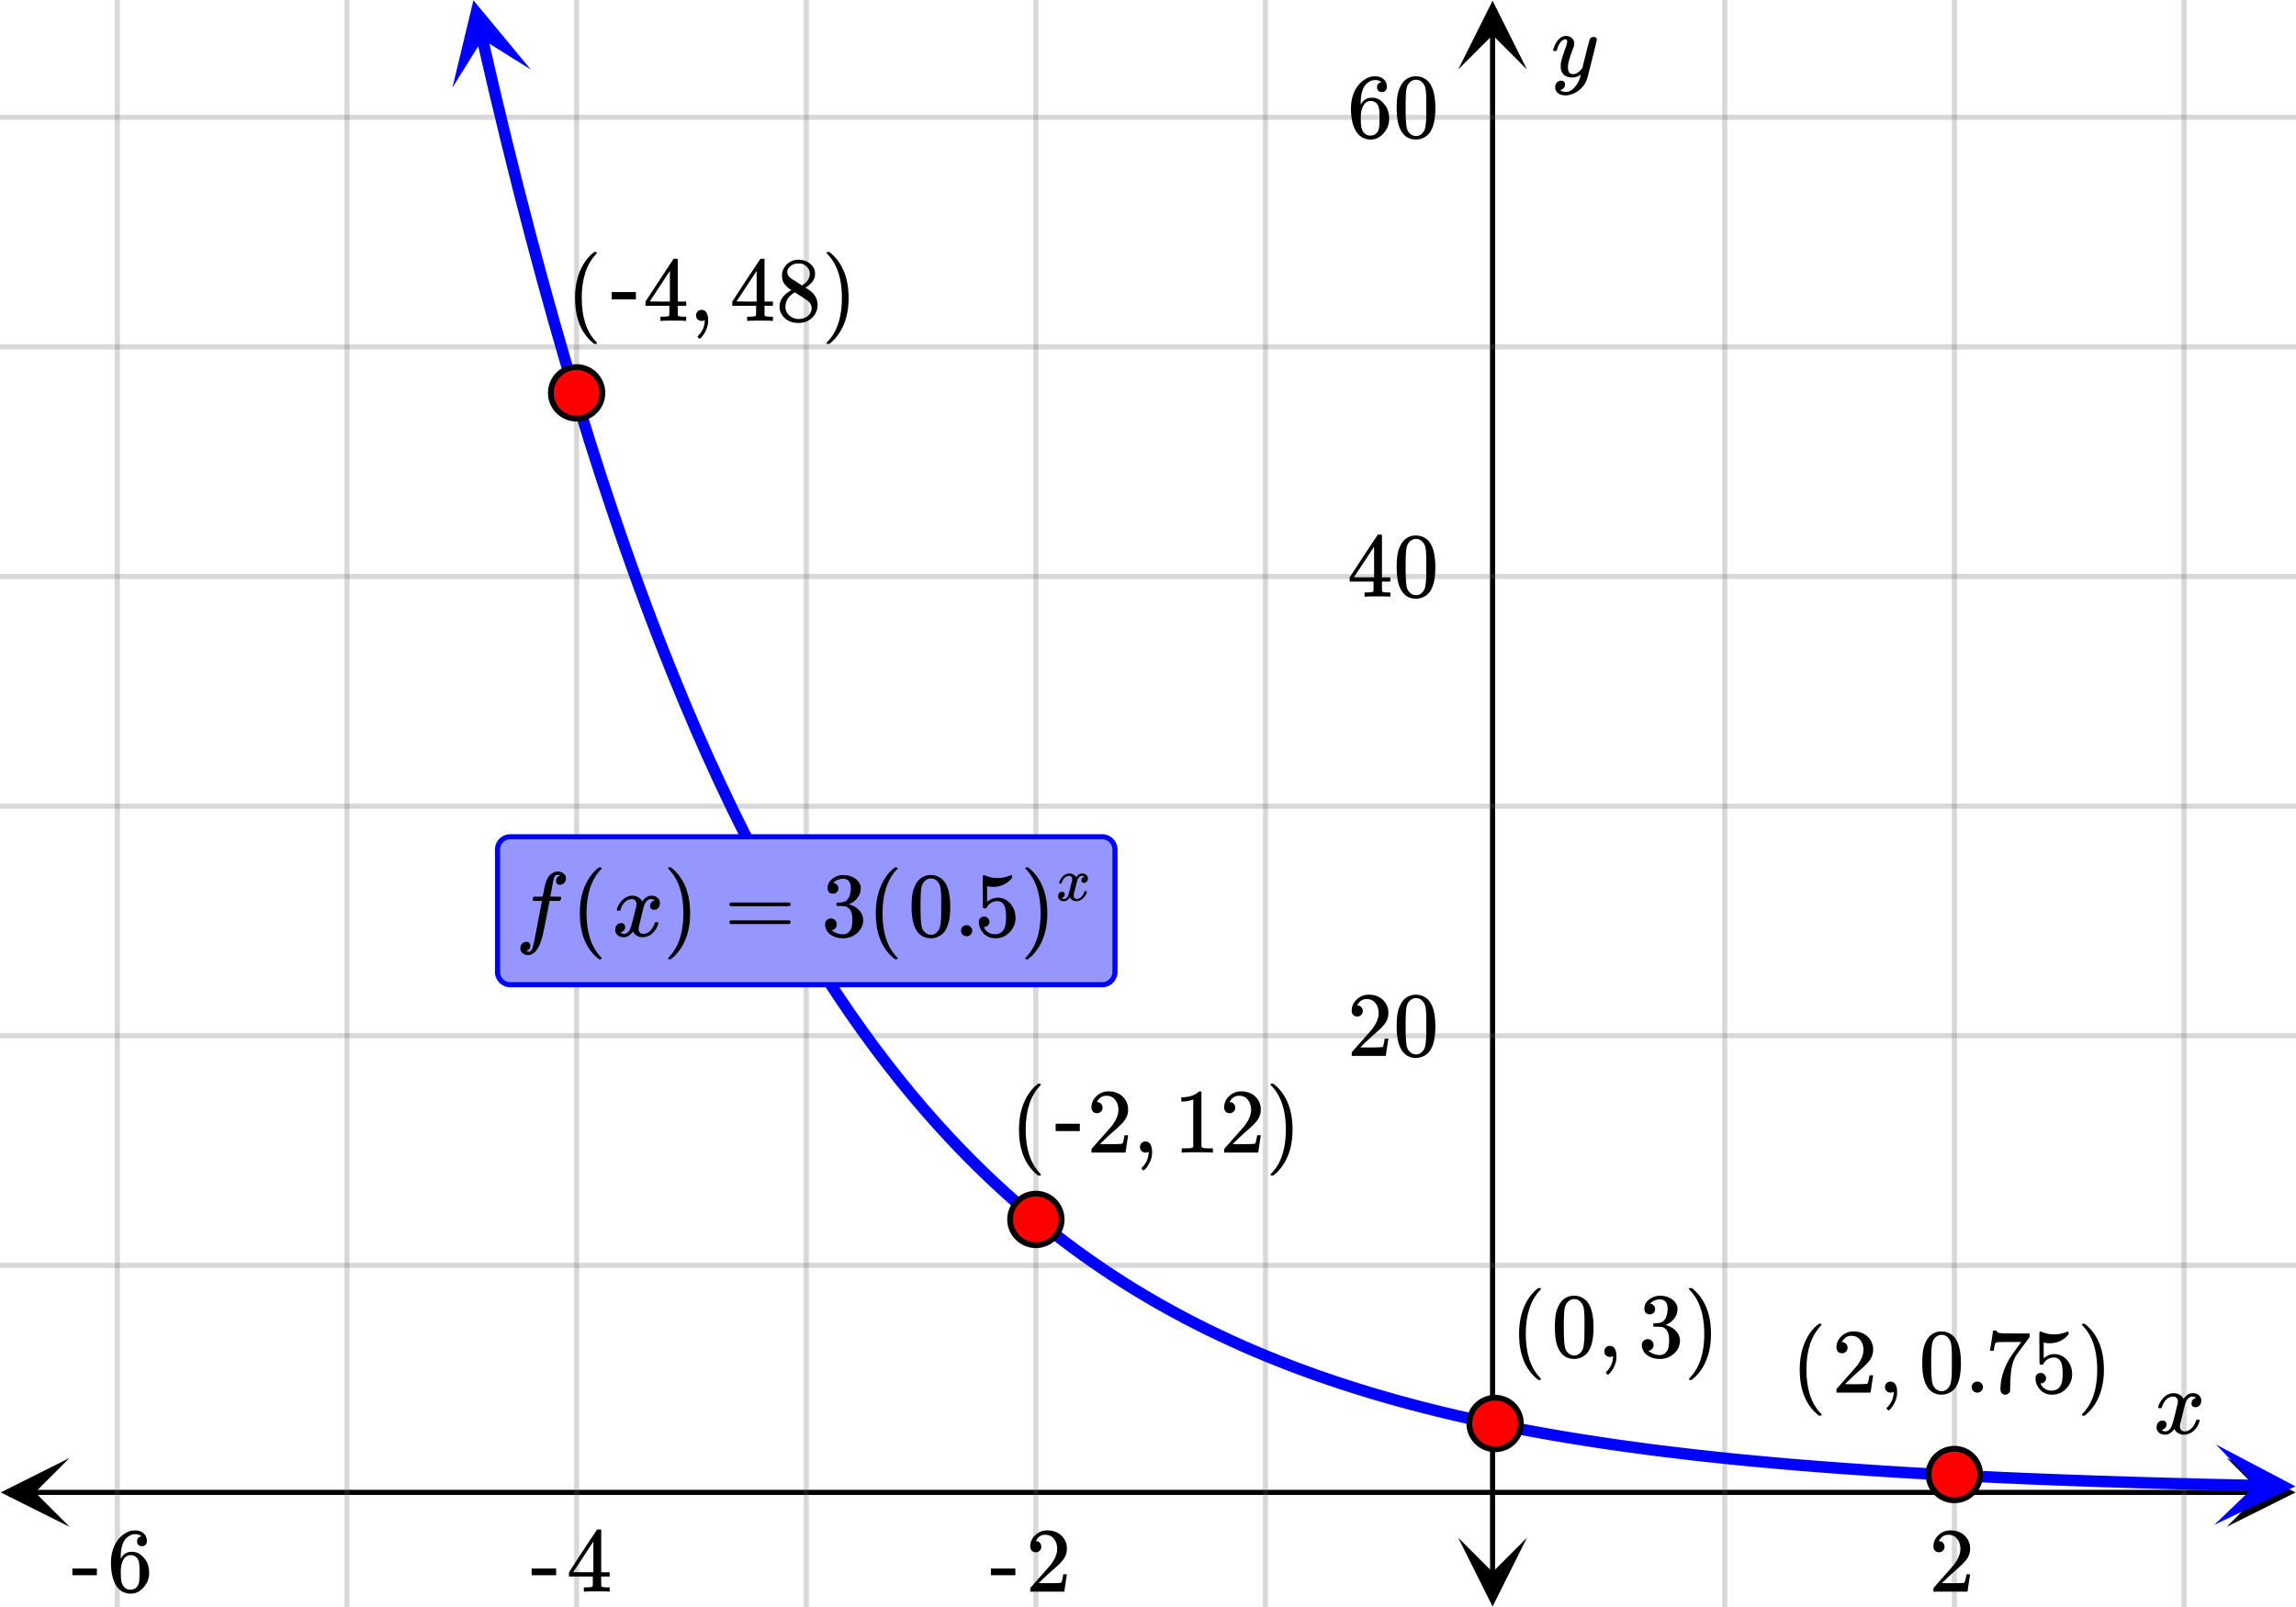 <svg xmlns="http://www.w3.org/2000/svg" xmlns:xlink="http://www.w3.org/1999/xlink" width="449.28" height="314.56" viewBox="0 0 336.96 235.92"><rect x="0" y="0" width="336.96" height="235.92" fill="#333333" stroke="none"/><defs><symbol overflow="visible" id="l"><path d="M.781-3.75C.727-3.8.703-3.848.703-3.89c.031-.25.172-.563.422-.938.414-.633.941-1.004 1.578-1.11.133-.007.235-.015.297-.015.313 0 .598.086.86.25.269.156.46.355.578.594.113-.157.187-.25.218-.282.332-.375.711-.562 1.14-.562.364 0 .661.105.891.312.227.211.344.465.344.766 0 .281-.078.516-.234.703a.776.776 0 0 1-.625.281.64.64 0 0 1-.422-.14.521.521 0 0 1-.156-.39c0-.415.222-.696.672-.845a.58.58 0 0 0-.141-.093.705.705 0 0 0-.39-.094.91.91 0 0 0-.266.031c-.336.149-.586.445-.75.89-.032.075-.164.579-.39 1.516-.231.93-.356 1.45-.376 1.563a1.827 1.827 0 0 0-.047.406c0 .211.063.383.188.516.125.125.289.187.5.187.383 0 .726-.16 1.031-.484.3-.32.508-.676.625-1.063.02-.082.04-.129.063-.14.03-.02.109-.031.234-.031.164 0 .25.039.25.109 0 .012-.012.058-.031.14-.149.563-.461 1.055-.938 1.47-.43.323-.875.484-1.344.484-.625 0-1.101-.282-1.421-.844-.262.406-.594.68-1 .812-.086.02-.2.032-.344.032-.524 0-.89-.188-1.11-.563a.953.953 0 0 1-.14-.531c0-.27.078-.5.234-.688a.798.798 0 0 1 .625-.28c.395 0 .594.187.594.562 0 .336-.164.574-.484.718a.359.359 0 0 1-.063.047l-.078.031c-.012.012-.024.016-.031.016h-.032c0 .031.063.074.188.125a.817.817 0 0 0 .36.078c.32 0 .597-.203.827-.61.102-.163.282-.75.532-1.75.05-.206.109-.437.171-.687.063-.257.11-.457.141-.593.031-.133.05-.211.063-.235a2.86 2.86 0 0 0 .078-.531.678.678 0 0 0-.188-.5.613.613 0 0 0-.484-.203c-.406 0-.762.156-1.063.469a2.562 2.562 0 0 0-.609 1.078c-.012.074-.031.12-.063.14a.752.752 0 0 1-.218.016zm0 0"/></symbol><symbol overflow="visible" id="q"><path d="M6.234-5.813c.125 0 .227.04.313.11.094.062.14.152.14.266 0 .117-.226 1.058-.671 2.828C5.578-.836 5.328.133 5.266.312a3.459 3.459 0 0 1-.688 1.22 3.641 3.641 0 0 1-1.11.874c-.491.239-.945.36-1.359.36-.687 0-1.152-.22-1.39-.657-.094-.125-.14-.304-.14-.53 0-.306.085-.544.265-.72.187-.168.379-.25.578-.25.394 0 .594.188.594.563 0 .332-.157.578-.47.734a.298.298 0 0 1-.062.032.295.295 0 0 0-.078.03c-.011.009-.023.016-.031.016L1.328 2c.031.05.129.11.297.172.133.05.273.078.422.078h.11c.155 0 .273-.012.359-.031.332-.094.648-.324.953-.688A3.69 3.69 0 0 0 4.188.25c.093-.3.14-.477.14-.531 0-.008-.012-.004-.031.015a.358.358 0 0 1-.078.047c-.336.239-.703.36-1.11.36-.46 0-.84-.106-1.14-.313-.293-.219-.48-.531-.563-.937a2.932 2.932 0 0 1-.015-.407c0-.218.007-.382.03-.5.063-.394.266-1.054.61-1.984.196-.531.297-.898.297-1.11a.838.838 0 0 0-.031-.265c-.024-.05-.074-.078-.156-.078h-.063c-.21 0-.406.094-.594.281-.293.293-.511.727-.656 1.297 0 .012-.008.027-.015.047a.188.188 0 0 1-.032.047l-.015.015c-.012.012-.028.016-.047.016h-.36C.305-3.8.281-3.836.281-3.86a.97.97 0 0 1 .047-.203c.188-.625.469-1.113.844-1.468.3-.282.617-.422.953-.422.383 0 .688.105.906.312.227.2.344.485.344.86-.023.168-.04.261-.047.281 0 .055-.07.246-.203.578-.367 1-.586 1.735-.656 2.203a1.857 1.857 0 0 0-.016.297c0 .344.05.61.156.797.114.18.313.266.594.266.207 0 .406-.051.594-.157a1.84 1.84 0 0 0 .422-.328c.093-.101.21-.242.36-.422a32.833 32.833 0 0 1 .25-1.063c.093-.35.175-.687.25-1 .343-1.35.534-2.062.577-2.124a.592.592 0 0 1 .578-.36zm0 0"/></symbol><symbol overflow="visible" id="C"><path d="M1.594 2.188c.238.05.367.078.39.078.207 0 .383-.188.532-.563.113-.305.441-1.898.984-4.797.258-1.363.39-2.05.39-2.062v-.032h-.624c-.43 0-.653-.007-.672-.03-.063-.032-.074-.13-.031-.298.03-.132.05-.207.062-.218.02-.04.055-.063.11-.063.062-.008.273-.016.64-.016.426 0 .64-.003.64-.015 0-.02.04-.242.126-.672.082-.426.132-.688.156-.781.187-.852.473-1.446.86-1.782.35-.289.722-.437 1.109-.437.32.012.593.11.812.297.227.18.344.414.344.703a.987.987 0 0 1-.25.672.766.766 0 0 1-.61.266c-.398 0-.593-.188-.593-.563 0-.332.16-.578.484-.734l.11-.063A1.362 1.362 0 0 0 6.155-9c-.261 0-.43.168-.5.5-.074.273-.195.86-.36 1.766l-.171.89c0 .024.242.032.734.032.407 0 .649.007.735.015.082.012.125.043.125.094 0 .094-.032.242-.094.437-.023.043-.07.07-.14.079h-1.47l-.312 1.64c-.336 1.719-.543 2.758-.625 3.11-.305 1.363-.71 2.285-1.219 2.765-.336.29-.664.438-.984.438-.324 0-.594-.094-.813-.282a.867.867 0 0 1-.328-.703c0-.273.082-.5.25-.687a.789.789 0 0 1 .61-.266c.394 0 .593.188.593.563 0 .332-.156.57-.468.718zm0 0"/></symbol><symbol overflow="visible" id="m"><path d="M1.484-5.781c-.25 0-.449-.078-.593-.235a.872.872 0 0 1-.22-.609c0-.645.243-1.195.735-1.656a2.46 2.46 0 0 1 1.766-.703c.77 0 1.41.21 1.922.625.508.418.82.964.937 1.64.008.168.016.32.016.453 0 .524-.156 1.012-.469 1.47-.25.374-.758.89-1.516 1.546-.324.281-.777.695-1.359 1.234l-.781.766 1.016.016c1.414 0 2.164-.024 2.25-.079.039-.007.085-.101.14-.28.031-.095.094-.4.188-.923v-.03h.53v.03l-.374 2.47V0h-5v-.25c0-.188.008-.29.031-.313.008-.007.383-.437 1.125-1.28.977-1.095 1.61-1.813 1.89-2.157.602-.82.907-1.57.907-2.25 0-.594-.156-1.086-.469-1.484-.312-.407-.746-.61-1.297-.61-.523 0-.945.235-1.265.703-.024.032-.047.079-.078.141a.274.274 0 0 0-.047.078c0 .012.02.016.062.016a.68.68 0 0 1 .547.25.801.801 0 0 1 .219.562c0 .23-.078.422-.235.578a.76.76 0 0 1-.578.235zm0 0"/></symbol><symbol overflow="visible" id="n"><path d="M.14-2.406v-.985h3.594v.985zm0 0"/></symbol><symbol overflow="visible" id="o"><path d="M6.234 0c-.125-.031-.71-.047-1.75-.047-1.074 0-1.671.016-1.796.047h-.126v-.625h.422c.383-.008.618-.031.704-.063a.286.286 0 0 0 .171-.14c.008-.008.016-.25.016-.719v-.672h-3.5v-.625l2.031-3.11A431.58 431.58 0 0 1 4.5-9.108c.02-.008.113-.016.281-.016h.25l.078.078v6.203h1.235v.625H5.109V-.89a.25.25 0 0 0 .079.157c.07.062.328.101.765.109h.39V0zm-2.28-2.844v-4.5L1-2.859l1.469.015zm0 0"/></symbol><symbol overflow="visible" id="p"><path d="M5.031-8.11c-.199-.195-.48-.304-.843-.328-.625 0-1.153.274-1.579.813-.418.586-.625 1.492-.625 2.719L2-4.86l.11-.172c.363-.54.859-.813 1.484-.813.414 0 .781.09 1.094.266a2.6 2.6 0 0 1 .64.547c.219.242.395.492.531.75.196.449.297.933.297 1.453v.234c0 .211-.027.403-.078.578-.105.532-.383 1.032-.828 1.5-.387.407-.82.66-1.297.766a2.688 2.688 0 0 1-.547.047c-.168 0-.32-.016-.453-.047-.668-.125-1.2-.484-1.594-1.078C.83-1.66.563-2.79.563-4.218c0-.97.171-1.817.515-2.548.344-.726.82-1.296 1.438-1.703a2.62 2.62 0 0 1 1.562-.515c.531 0 .953.14 1.266.421.32.282.484.665.484 1.141 0 .23-.07.414-.203.547-.125.137-.297.203-.516.203-.218 0-.398-.062-.53-.187-.126-.125-.188-.301-.188-.532 0-.406.21-.644.64-.718zm-.593 3.235a1.18 1.18 0 0 0-.97-.484c-.335 0-.605.105-.812.312C2.22-4.597 2-3.883 2-2.907c0 .794.05 1.345.156 1.657.094.273.242.5.453.688.22.187.477.28.782.28.457 0 .804-.171 1.046-.515.133-.187.22-.41.25-.672.04-.258.063-.64.063-1.14v-.422c0-.508-.023-.895-.063-1.156a1.566 1.566 0 0 0-.25-.688zm0 0"/></symbol><symbol overflow="visible" id="r"><path d="M1.297-7.89c.5-.727 1.187-1.094 2.062-1.094.657 0 1.227.226 1.72.671.25.243.456.547.624.922.332.75.5 1.778.5 3.079 0 1.398-.195 2.46-.578 3.187-.25.523-.621.902-1.11 1.14a2.534 2.534 0 0 1-1.14.282c-1.031 0-1.79-.473-2.266-1.422-.386-.727-.578-1.79-.578-3.188 0-.832.051-1.519.156-2.062a4.48 4.48 0 0 1 .61-1.516zm3.031-.157a1.24 1.24 0 0 0-.953-.437c-.375 0-.7.148-.969.437-.199.211-.336.465-.406.766-.074.293-.121.797-.14 1.515 0 .063-.008.246-.016.547v.735c0 .855.008 1.453.031 1.796.031.637.082 1.09.156 1.36.07.273.207.508.406.703.25.273.563.406.938.406.363 0 .664-.133.906-.406.196-.195.332-.43.407-.703.07-.27.128-.723.171-1.36.008-.343.016-.94.016-1.796v-.735-.547c-.023-.718-.07-1.222-.14-1.515-.075-.301-.212-.555-.407-.766zm0 0"/></symbol><symbol overflow="visible" id="s"><path d="M4.484 3.25c0 .082-.078.125-.234.125h-.172l-.39-.328C2.07 1.578 1.265-.563 1.265-3.375c0-1.094.129-2.094.39-3C2.07-7.789 2.75-8.93 3.688-9.797c.07-.05.144-.11.218-.172.082-.07.14-.117.172-.14h.172c.102 0 .164.015.188.046.03.024.046.047.046.079 0 .03-.046.093-.14.187C2.945-8.317 2.25-6.172 2.25-3.359c0 2.804.695 4.937 2.094 6.406.093.101.14.172.14.203zm0 0"/></symbol><symbol overflow="visible" id="u"><path d="M1.281-.234a.767.767 0 0 1-.234-.563c0-.226.07-.422.219-.578a.768.768 0 0 1 .578-.25c.343 0 .593.148.75.438.156.28.234.64.234 1.078a8.8 8.8 0 0 1-.015.468 4.012 4.012 0 0 1-.985 2.063c-.137.125-.219.187-.25.187s-.09-.043-.172-.125c-.086-.074-.125-.132-.125-.171 0-.043.047-.11.14-.204.552-.562.852-1.25.907-2.062v-.172c-.012 0-.039.016-.078.047A.829.829 0 0 1 1.89 0a.85.85 0 0 1-.609-.234zm0 0"/></symbol><symbol overflow="visible" id="v"><path d="M2.313-4.516c-.438-.289-.778-.593-1.016-.906-.242-.312-.36-.723-.36-1.234 0-.383.07-.707.22-.969.195-.406.488-.734.874-.984.383-.25.82-.375 1.313-.375.613 0 1.144.164 1.594.484.445.324.722.734.828 1.234.007.055.015.164.015.329 0 .199-.008.328-.015.39-.137.594-.547 1.11-1.235 1.547l-.156.11c.5.343.758.523.781.53.664.544 1 1.215 1 2.016 0 .73-.265 1.356-.797 1.875-.53.508-1.199.766-2 .766C2.254.297 1.441-.11.922-.922c-.23-.32-.344-.71-.344-1.172 0-.976.578-1.785 1.735-2.422zM5-6.922c0-.383-.125-.71-.375-.984a1.69 1.69 0 0 0-.922-.516h-.437c-.48 0-.883.164-1.204.485-.23.21-.343.453-.343.734 0 .387.164.695.5.922.039.043.328.23.86.562l.78.516c.008-.008.067-.047.172-.11a2.95 2.95 0 0 0 .25-.187C4.758-5.883 5-6.36 5-6.922zM1.437-2.109c0 .523.192.96.579 1.312a2.01 2.01 0 0 0 1.359.516c.363 0 .695-.07 1-.219.3-.156.531-.36.688-.61.144-.226.218-.472.218-.734 0-.383-.156-.726-.468-1.031-.075-.07-.45-.328-1.125-.766l-.407-.265C3.133-4 3.02-4.07 2.937-4.125l-.109-.063-.156.079c-.563.367-.938.812-1.125 1.343-.074.243-.11.461-.11.657zm0 0"/></symbol><symbol overflow="visible" id="w"><path d="M.813-10.094l.046-.015h.297l.375.312C3.156-8.317 3.97-6.176 3.97-3.375c0 1.105-.133 2.105-.39 3C3.16 1.039 2.476 2.18 1.53 3.047c-.062.05-.136.11-.218.172-.075.07-.125.125-.157.156H1a.547.547 0 0 1-.219-.031c-.031-.024-.047-.07-.047-.14.008 0 .063-.06.157-.173C2.285 1.582 2.984-.55 2.984-3.375c0-2.82-.699-4.957-2.093-6.406-.094-.102-.149-.16-.157-.172 0-.07.024-.117.079-.14zm0 0"/></symbol><symbol overflow="visible" id="x"><path d="M5.61 0c-.157-.031-.872-.047-2.141-.047C2.207-.047 1.5-.03 1.344 0h-.157v-.625h.344c.52 0 .86-.008 1.016-.031.07-.008.18-.067.328-.172v-6.969c-.023 0-.059.016-.11.047a4.134 4.134 0 0 1-1.39.25h-.25v-.625h.25c.758-.02 1.39-.188 1.89-.5a2.46 2.46 0 0 0 .422-.313c.008-.03.063-.046.157-.046a.36.36 0 0 1 .234.078v8.078c.133.137.43.203.89.203h.798V0zm0 0"/></symbol><symbol overflow="visible" id="y"><path d="M1.719-6.25c-.25 0-.446-.07-.578-.219a.863.863 0 0 1-.204-.593c0-.508.196-.938.594-1.282a2.566 2.566 0 0 1 1.407-.625h.203c.312 0 .507.008.593.016.301.043.602.137.907.281.593.305.968.727 1.125 1.266.02.093.03.218.03.375 0 .523-.167.996-.5 1.422-.323.418-.73.714-1.218.89-.055.024-.055.04 0 .047.008 0 .05.012.125.031.55.157 1.016.446 1.39.86.376.418.563.89.563 1.422 0 .367-.086.718-.25 1.062-.218.461-.574.84-1.062 1.14-.492.302-1.04.454-1.64.454-.595 0-1.122-.125-1.579-.375-.46-.25-.766-.586-.922-1.016a1.45 1.45 0 0 1-.14-.656c0-.25.082-.453.25-.61a.831.831 0 0 1 .609-.25c.25 0 .453.087.61.25.163.169.25.372.25.61 0 .21-.063.39-.188.547a.768.768 0 0 1-.469.281l-.094.031c.489.407 1.047.61 1.672.61.5 0 .875-.239 1.125-.719.156-.29.234-.742.234-1.36v-.265c0-.852-.292-1.426-.875-1.719-.124-.05-.398-.082-.812-.093l-.563-.016-.046-.031c-.024-.02-.032-.086-.032-.204 0-.113.008-.18.032-.203.03-.03.054-.046.078-.046.25 0 .508-.02.781-.063.395-.05.695-.27.906-.656.207-.395.313-.867.313-1.422 0-.582-.157-.973-.469-1.172a1.131 1.131 0 0 0-.64-.188c-.45 0-.844.122-1.188.36l-.125.094a.671.671 0 0 0-.094.109l-.047.047a.88.88 0 0 0 .094.031c.176.024.328.11.453.266.125.148.188.32.188.515a.715.715 0 0 1-.235.547.76.76 0 0 1-.562.219zm0 0"/></symbol><symbol overflow="visible" id="z"><path d="M1.047-.813a.79.79 0 0 1 .234-.578.783.783 0 0 1 .578-.234.79.79 0 0 1 .594.25c.156.156.235.34.235.547a.784.784 0 0 1-.25.594.767.767 0 0 1-.563.234.832.832 0 0 1-.594-.234.815.815 0 0 1-.234-.579zm0 0"/></symbol><symbol overflow="visible" id="A"><path d="M.734-6.172C.742-6.192.82-6.68.97-7.64l.219-1.453c0-.008.085-.015.265-.015h.266v.046c0 .094.066.172.203.235.133.062.367.105.703.125.344.012 1.102.015 2.281.015h1.64v.532l-.921 1.25c-.137.187-.293.398-.469.625l-.39.531a7.378 7.378 0 0 0-.157.234c-.468.73-.746 1.704-.828 2.922-.043.375-.07.883-.078 1.516 0 .125-.008.258-.015.39v.438a.62.62 0 0 1-.266.375.674.674 0 0 1-.438.172.692.692 0 0 1-.53-.219c-.126-.144-.188-.351-.188-.625 0-.125.015-.379.046-.765.133-1.208.555-2.426 1.266-3.657.176-.281.55-.82 1.125-1.625l.625-.843h-1.25c-1.574 0-2.398.027-2.469.078-.043.023-.093.12-.156.296a3.92 3.92 0 0 0-.125.625c-.023.157-.039.247-.047.266v.031H.734zm0 0"/></symbol><symbol overflow="visible" id="B"><path d="M1.438-2.89a.72.72 0 0 1 .546.234.72.72 0 0 1 .235.547c0 .21-.078.386-.235.53a.73.73 0 0 1-.515.22h-.094l.047.062c.133.293.336.531.61.719.28.187.609.281.984.281.644 0 1.101-.27 1.375-.812.175-.332.265-.907.265-1.72 0-.925-.125-1.55-.375-1.874-.23-.3-.515-.453-.86-.453-.698 0-1.23.308-1.593.922a.312.312 0 0 1-.094.125.761.761 0 0 1-.203.015c-.148 0-.23-.031-.25-.093-.023-.032-.031-.817-.031-2.36 0-.258-.008-.57-.016-.937v-.72c0-.5.032-.75.094-.75a.047.047 0 0 1 .047-.03l.25.078a4.646 4.646 0 0 0 3.625-.016.402.402 0 0 1 .172-.062c.07 0 .11.086.11.25v.171C4.8-7.686 3.878-7.25 2.765-7.25c-.282 0-.532-.023-.75-.078l-.141-.031v2.312c.508-.406 1.035-.61 1.578-.61.164 0 .348.024.547.063.602.157 1.094.5 1.469 1.032.383.523.578 1.14.578 1.859 0 .812-.29 1.515-.86 2.11-.562.593-1.261.89-2.093.89C2.52.297 2.035.14 1.64-.172a1.618 1.618 0 0 1-.438-.453C.93-.945.758-1.348.687-1.828c0-.02-.007-.055-.015-.11v-.14c0-.25.07-.445.219-.594a.745.745 0 0 1 .546-.219zm0 0"/></symbol><symbol overflow="visible" id="D"><path d="M.75-4.672c0-.125.063-.219.188-.281H9.53c.133.062.203.156.203.281 0 .094-.062.18-.187.25l-4.281.016H.969C.82-4.457.75-4.546.75-4.672zm0 2.61c0-.133.07-.223.219-.266h8.578a.249.249 0 0 0 .062.047l.063.047c.02.011.035.039.047.078.008.031.015.062.015.094 0 .117-.07.203-.203.265H.937C.813-1.859.75-1.945.75-2.063zm0 0"/></symbol><symbol overflow="visible" id="t"><path d="M.656-4.234h3.547v1.078H.656zm0 0"/></symbol><symbol overflow="visible" id="E"><path d="M.516-2.5c-.032-.031-.047-.063-.047-.094.02-.164.113-.375.281-.625.281-.426.633-.672 1.063-.734.082-.008.144-.016.187-.016.207 0 .398.059.578.172a.92.92 0 0 1 .375.39c.082-.1.129-.163.14-.187.227-.25.485-.375.766-.375.25 0 .446.074.594.219a.642.642 0 0 1 .234.5.722.722 0 0 1-.156.469.524.524 0 0 1-.422.187.408.408 0 0 1-.28-.094c-.063-.062-.095-.148-.095-.265 0-.27.145-.457.438-.563l-.094-.062a.61.61 0 0 0-.266-.047.888.888 0 0 0-.171.016c-.22.093-.387.293-.5.593-.012.043-.094.375-.25 1L2.625-.969a2.143 2.143 0 0 0-.016.266c0 .148.04.262.125.344a.43.43 0 0 0 .329.125c.25 0 .472-.102.671-.313.207-.219.348-.453.422-.703a.335.335 0 0 1 .047-.11.52.52 0 0 1 .156-.015c.114 0 .172.027.172.078 0 0-.008.031-.015.094-.106.375-.32.7-.641.969-.281.218-.578.328-.89.328-.419 0-.731-.188-.938-.563a1.31 1.31 0 0 1-.672.547 1.65 1.65 0 0 1-.234.016C.797.094.55-.031.406-.281a.675.675 0 0 1-.094-.36.68.68 0 0 1 .157-.453.546.546 0 0 1 .422-.187c.257 0 .39.125.39.375a.51.51 0 0 1-.312.484C.945-.41.926-.398.906-.39c-.011 0-.023.008-.031.016H.844l-.031.016c0 .023.046.046.14.078a.57.57 0 0 0 .235.047c.218 0 .406-.133.562-.407.063-.101.176-.492.344-1.171.031-.133.066-.286.11-.454.038-.164.07-.289.093-.375a.884.884 0 0 1 .047-.171c.031-.157.047-.27.047-.344a.476.476 0 0 0-.125-.344.403.403 0 0 0-.313-.125.935.935 0 0 0-.703.313c-.2.199-.34.433-.422.703-.012.054-.027.086-.047.093-.011.012-.058.016-.14.016zm0 0"/></symbol><clipPath id="a"><path d="M0 0h336.96v235.898H0zm0 0"/></clipPath><clipPath id="b"><path d="M.102 213.996H11V225H.102zm0 0"/></clipPath><clipPath id="c"><path d="M326.79 213.996h10.17V225h-10.17zm0 0"/></clipPath><clipPath id="d"><path d="M16 0h305v235.898H16zm0 0"/></clipPath><clipPath id="e"><path d="M213.996 225H225v10.8h-11.004zm0 0"/></clipPath><clipPath id="f"><path d="M213.996 0H225v10.21h-11.004zm0 0"/></clipPath><clipPath id="g"><path d="M0 16h336.96v171H0zm0 0"/></clipPath><clipPath id="h"><path d="M66 0h12v13H66zm0 0"/></clipPath><clipPath id="i"><path d="M75.223-1.293l5.996 25.852-25.852 5.996-5.996-25.852zm0 0"/></clipPath><clipPath id="j"><path d="M324 212h12.96v12H324zm0 0"/></clipPath><clipPath id="k"><path d="M325.215 212.02l26.531.558-.558 26.531-26.536-.558zm0 0"/></clipPath></defs><g clip-path="url(#a)" fill="#fff"><path d="M0 0h337v235.898H0zm0 0"/><path d="M0 0h337v235.898H0zm0 0"/></g><path d="M5.055 219.05h326.89" fill="none" stroke="#000" stroke-width=".749"/><g clip-path="url(#b)"><path d="M10.21 213.996L.103 219.051l10.109 5.054-5.055-5.054zm0 0"/></g><g clip-path="url(#c)"><path d="M326.79 213.996l10.108 5.055-10.109 5.054 5.055-5.054zm0 0"/></g><g clip-path="url(#d)"><path d="M253.125 0v235.898M286.825 0v235.898M320.522 0v235.898M185.723 0v235.898M152.023 0v235.898M118.324 0v235.898M84.625 0v235.898M50.925 0v235.898M17.224 0v235.898" fill="none" stroke-linecap="round" stroke-linejoin="round" stroke="#666" stroke-opacity=".251" stroke-width=".749"/></g><path d="M219.05 230.844V5.054" fill="none" stroke="#000" stroke-width=".749"/><g clip-path="url(#e)"><path d="M213.996 225.688l5.055 10.113 5.054-10.113-5.054 5.054zm0 0"/></g><g clip-path="url(#f)"><path d="M213.996 10.21L219.051.103l5.054 10.109-5.054-5.055zm0 0"/></g><g clip-path="url(#g)"><path d="M0 185.723h337m-337-33.7h337M0 118.324h337M0 84.625h337M0 50.925h337M0 17.224h337" fill="none" stroke-linecap="round" stroke-linejoin="round" stroke="#666" stroke-opacity=".251" stroke-width=".749"/></g><path d="M70.785 5.668l1.746 7.531 1.746 7.27 1.75 7.008 1.746 6.761 1.747 6.524 1.746 6.293 1.75 6.07 1.746 5.855 1.746 5.653 1.746 5.449 1.75 5.258 1.746 5.074 1.746 4.89 1.746 4.723 1.75 4.555 1.746 4.39 1.746 4.239 1.746 4.09 1.75 3.945 1.747 3.805 1.746 3.672 1.75 3.539 1.746 3.418 1.746 3.297 1.746 3.18 1.75 3.066 1.746 2.957 1.746 2.855 1.746 2.754 1.75 2.656 1.746 2.563 1.746 2.472 1.747 2.383 1.75 2.301 1.746 2.223 1.746 2.14 1.746 2.067 1.75 1.992 1.746 1.922 1.746 1.855 1.746 1.79 1.75 1.726 1.746 1.664 1.746 1.605 1.746 1.551 1.75 1.492 1.746 1.446 1.747 1.39 1.75 1.34 1.746 1.297 1.746 1.25 1.746 1.203 1.75 1.164 1.746 1.121 1.746 1.082 1.746 1.043 1.75 1.008 1.746.969 1.746.937 1.746.903 1.75.875 1.747.84 1.746.812 1.746.781 1.75.758 1.746.727 1.746.703 1.746.68 1.75.652 1.746.633 1.746.605 1.75.59 1.746.566 1.746.547 1.746.528 1.75.507 1.747.493 1.746.472 1.746.457 1.75.438 1.746.426 1.746.41 1.746.394 1.75.383 1.746.367 1.746.356 1.746.344 1.75.332 1.746.316 1.746.309 1.747.296 1.75.286 1.746.277 1.746.266 1.746.257 1.75.246 1.746.239 1.746.234 1.75.223 1.746.21 1.746.208 1.746.203 1.75.191 1.746.188 1.747.18 1.746.171 1.75.168 1.746.16 1.746.157 1.746.148 1.75.145 1.746.14 1.746.133 1.746.129 1.75.125 1.746.121 1.746.117 1.746.114 1.75.109 1.747.105 3.492.196 1.75.094 1.746.093 1.746.086 1.75.086 1.746.078 1.746.082 1.746.075 1.75.074 1.746.07 3.492.133 1.75.062 1.747.063 1.746.058 1.746.055 1.75.055 1.746.055 3.492.101 1.75.047 1.746.043 1.746.047 1.746.043 1.75.039 3.493.078 1.75.039" fill="none" stroke-width="1.685" stroke-linecap="round" stroke-linejoin="round" stroke="#00f"/><g clip-path="url(#h)"><g clip-path="url(#i)"><path d="M77.887 10.195L69.477.04l-3.079 12.824 4.415-7.078zm0 0" fill="#00f"/></g></g><g clip-path="url(#j)"><g clip-path="url(#k)"><path d="M325.215 212.02l11.668 6.144-11.918 5.645 6.02-5.77zm0 0" fill="#00f"/></g></g><path d="M88.406 57.664a3.777 3.777 0 0 1-1.11 2.676 3.8 3.8 0 0 1-1.226.82 3.74 3.74 0 0 1-1.445.285 3.76 3.76 0 0 1-2.676-1.105 3.773 3.773 0 0 1-1.105-2.676c0-.5.094-.984.285-1.445.195-.465.465-.875.82-1.227a3.758 3.758 0 0 1 1.227-.82c.465-.195.945-.29 1.449-.29.5 0 .984.095 1.445.29.465.191.875.465 1.227.82.355.352.629.762.82 1.227.192.46.29.945.29 1.445zm0 0M155.805 178.984a3.773 3.773 0 0 1-1.106 2.676 3.81 3.81 0 0 1-2.676 1.106c-.5 0-.984-.094-1.445-.29a3.758 3.758 0 0 1-2.047-2.043 3.777 3.777 0 0 1 2.047-4.94c.461-.196.945-.29 1.445-.29.504 0 .985.094 1.45.29.46.19.87.464 1.226.816.356.355.63.765.82 1.23.192.461.286.945.286 1.445zm0 0M223.207 208.941c0 .5-.098.985-.289 1.446a3.718 3.718 0 0 1-.82 1.226 3.718 3.718 0 0 1-1.227.82 3.763 3.763 0 0 1-2.895 0 3.758 3.758 0 0 1-1.226-.82 3.718 3.718 0 0 1-.82-1.226 3.763 3.763 0 0 1 0-2.895c.191-.46.465-.87.82-1.226a3.758 3.758 0 0 1 1.227-.82 3.763 3.763 0 0 1 2.894 0c.465.19.871.464 1.227.82.355.355.629.765.82 1.226.191.465.29.946.29 1.45zm0 0M290.606 216.43c0 .5-.094.984-.286 1.445a3.8 3.8 0 0 1-2.047 2.047 3.777 3.777 0 0 1-4.94-2.047 3.673 3.673 0 0 1-.29-1.445c0-.504.094-.985.29-1.45a3.81 3.81 0 0 1 .815-1.226 3.734 3.734 0 0 1 1.231-.82 3.74 3.74 0 0 1 1.445-.286 3.773 3.773 0 0 1 2.676 1.106 3.76 3.76 0 0 1 1.105 2.676zm0 0" fill="red" stroke-width=".843" stroke="#000"/><use xlink:href="#l" x="316.031" y="210.438"/><use xlink:href="#m" x="283.08" y="233.616"/><use xlink:href="#n" x="145.284" y="233.616"/><use xlink:href="#m" x="150.527" y="233.616"/><use xlink:href="#n" x="77.884" y="233.616"/><use xlink:href="#o" x="83.127" y="233.616"/><use xlink:href="#n" x="10.484" y="233.616"/><use xlink:href="#p" x="15.727" y="233.616"/><use xlink:href="#q" x="227.662" y="11.233"/><use xlink:href="#m" x="197.707" y="154.983"/><use xlink:href="#r" x="204.447" y="154.983"/><use xlink:href="#o" x="197.707" y="87.583"/><use xlink:href="#r" x="204.447" y="87.583"/><use xlink:href="#p" x="197.707" y="20.183"/><use xlink:href="#r" x="204.447" y="20.183"/><use xlink:href="#s" x="83.127" y="47.105"/><use xlink:href="#t" x="89.118" y="47.105"/><use xlink:href="#o" x="94.36" y="47.105"/><use xlink:href="#u" x="101.1" y="47.105"/><use xlink:href="#o" x="107.091" y="47.105"/><use xlink:href="#v" x="113.831" y="47.105"/><use xlink:href="#w" x="120.571" y="47.105"/><use xlink:href="#s" x="148.28" y="169.174"/><use xlink:href="#t" x="154.271" y="169.174"/><use xlink:href="#m" x="159.513" y="169.174"/><use xlink:href="#u" x="166.253" y="169.174"/><use xlink:href="#x" x="172.244" y="169.174"/><use xlink:href="#m" x="178.984" y="169.174"/><use xlink:href="#w" x="185.724" y="169.174"/><use xlink:href="#s" x="221.671" y="199.167"/><use xlink:href="#r" x="227.662" y="199.167"/><use xlink:href="#u" x="234.402" y="199.167"/><use xlink:href="#y" x="240.393" y="199.167"/><use xlink:href="#w" x="247.133" y="199.167"/><use xlink:href="#s" x="262.86" y="204.409"/><use xlink:href="#m" x="268.851" y="204.409"/><use xlink:href="#u" x="275.591" y="204.409"/><use xlink:href="#r" x="281.582" y="204.409"/><use xlink:href="#z" x="288.322" y="204.409"/><use xlink:href="#A" x="291.318" y="204.409"/><use xlink:href="#B" x="298.058" y="204.409"/><use xlink:href="#w" x="304.798" y="204.409"/><path d="M73.016 142.664v-17.973a1.856 1.856 0 0 1 .55-1.324 1.889 1.889 0 0 1 1.324-.55h86.872a1.884 1.884 0 0 1 1.726 1.156c.098.23.145.468.145.718v17.973c0 .246-.047.488-.145.715-.093.23-.23.434-.406.61a1.835 1.835 0 0 1-1.32.546H74.89c-.25 0-.489-.047-.72-.14a1.876 1.876 0 0 1-1.01-1.016 1.799 1.799 0 0 1-.145-.715zm0 0" fill="#9696ff" stroke="#00f" stroke-width=".749"/><use xlink:href="#C" x="75.638" y="137.421"/><use xlink:href="#s" x="83.829" y="137.421"/><use xlink:href="#l" x="89.82" y="137.421"/><use xlink:href="#w" x="97.309" y="137.421"/><use xlink:href="#D" x="106.295" y="137.421"/><use xlink:href="#y" x="120.524" y="137.421"/><use xlink:href="#s" x="127.264" y="137.421"/><use xlink:href="#r" x="133.255" y="137.421"/><use xlink:href="#z" x="139.995" y="137.421"/><g><use xlink:href="#B" x="142.991" y="137.421"/></g><g><use xlink:href="#w" x="149.731" y="137.421"/></g><g><use xlink:href="#E" x="154.973" y="132.179"/></g></svg>